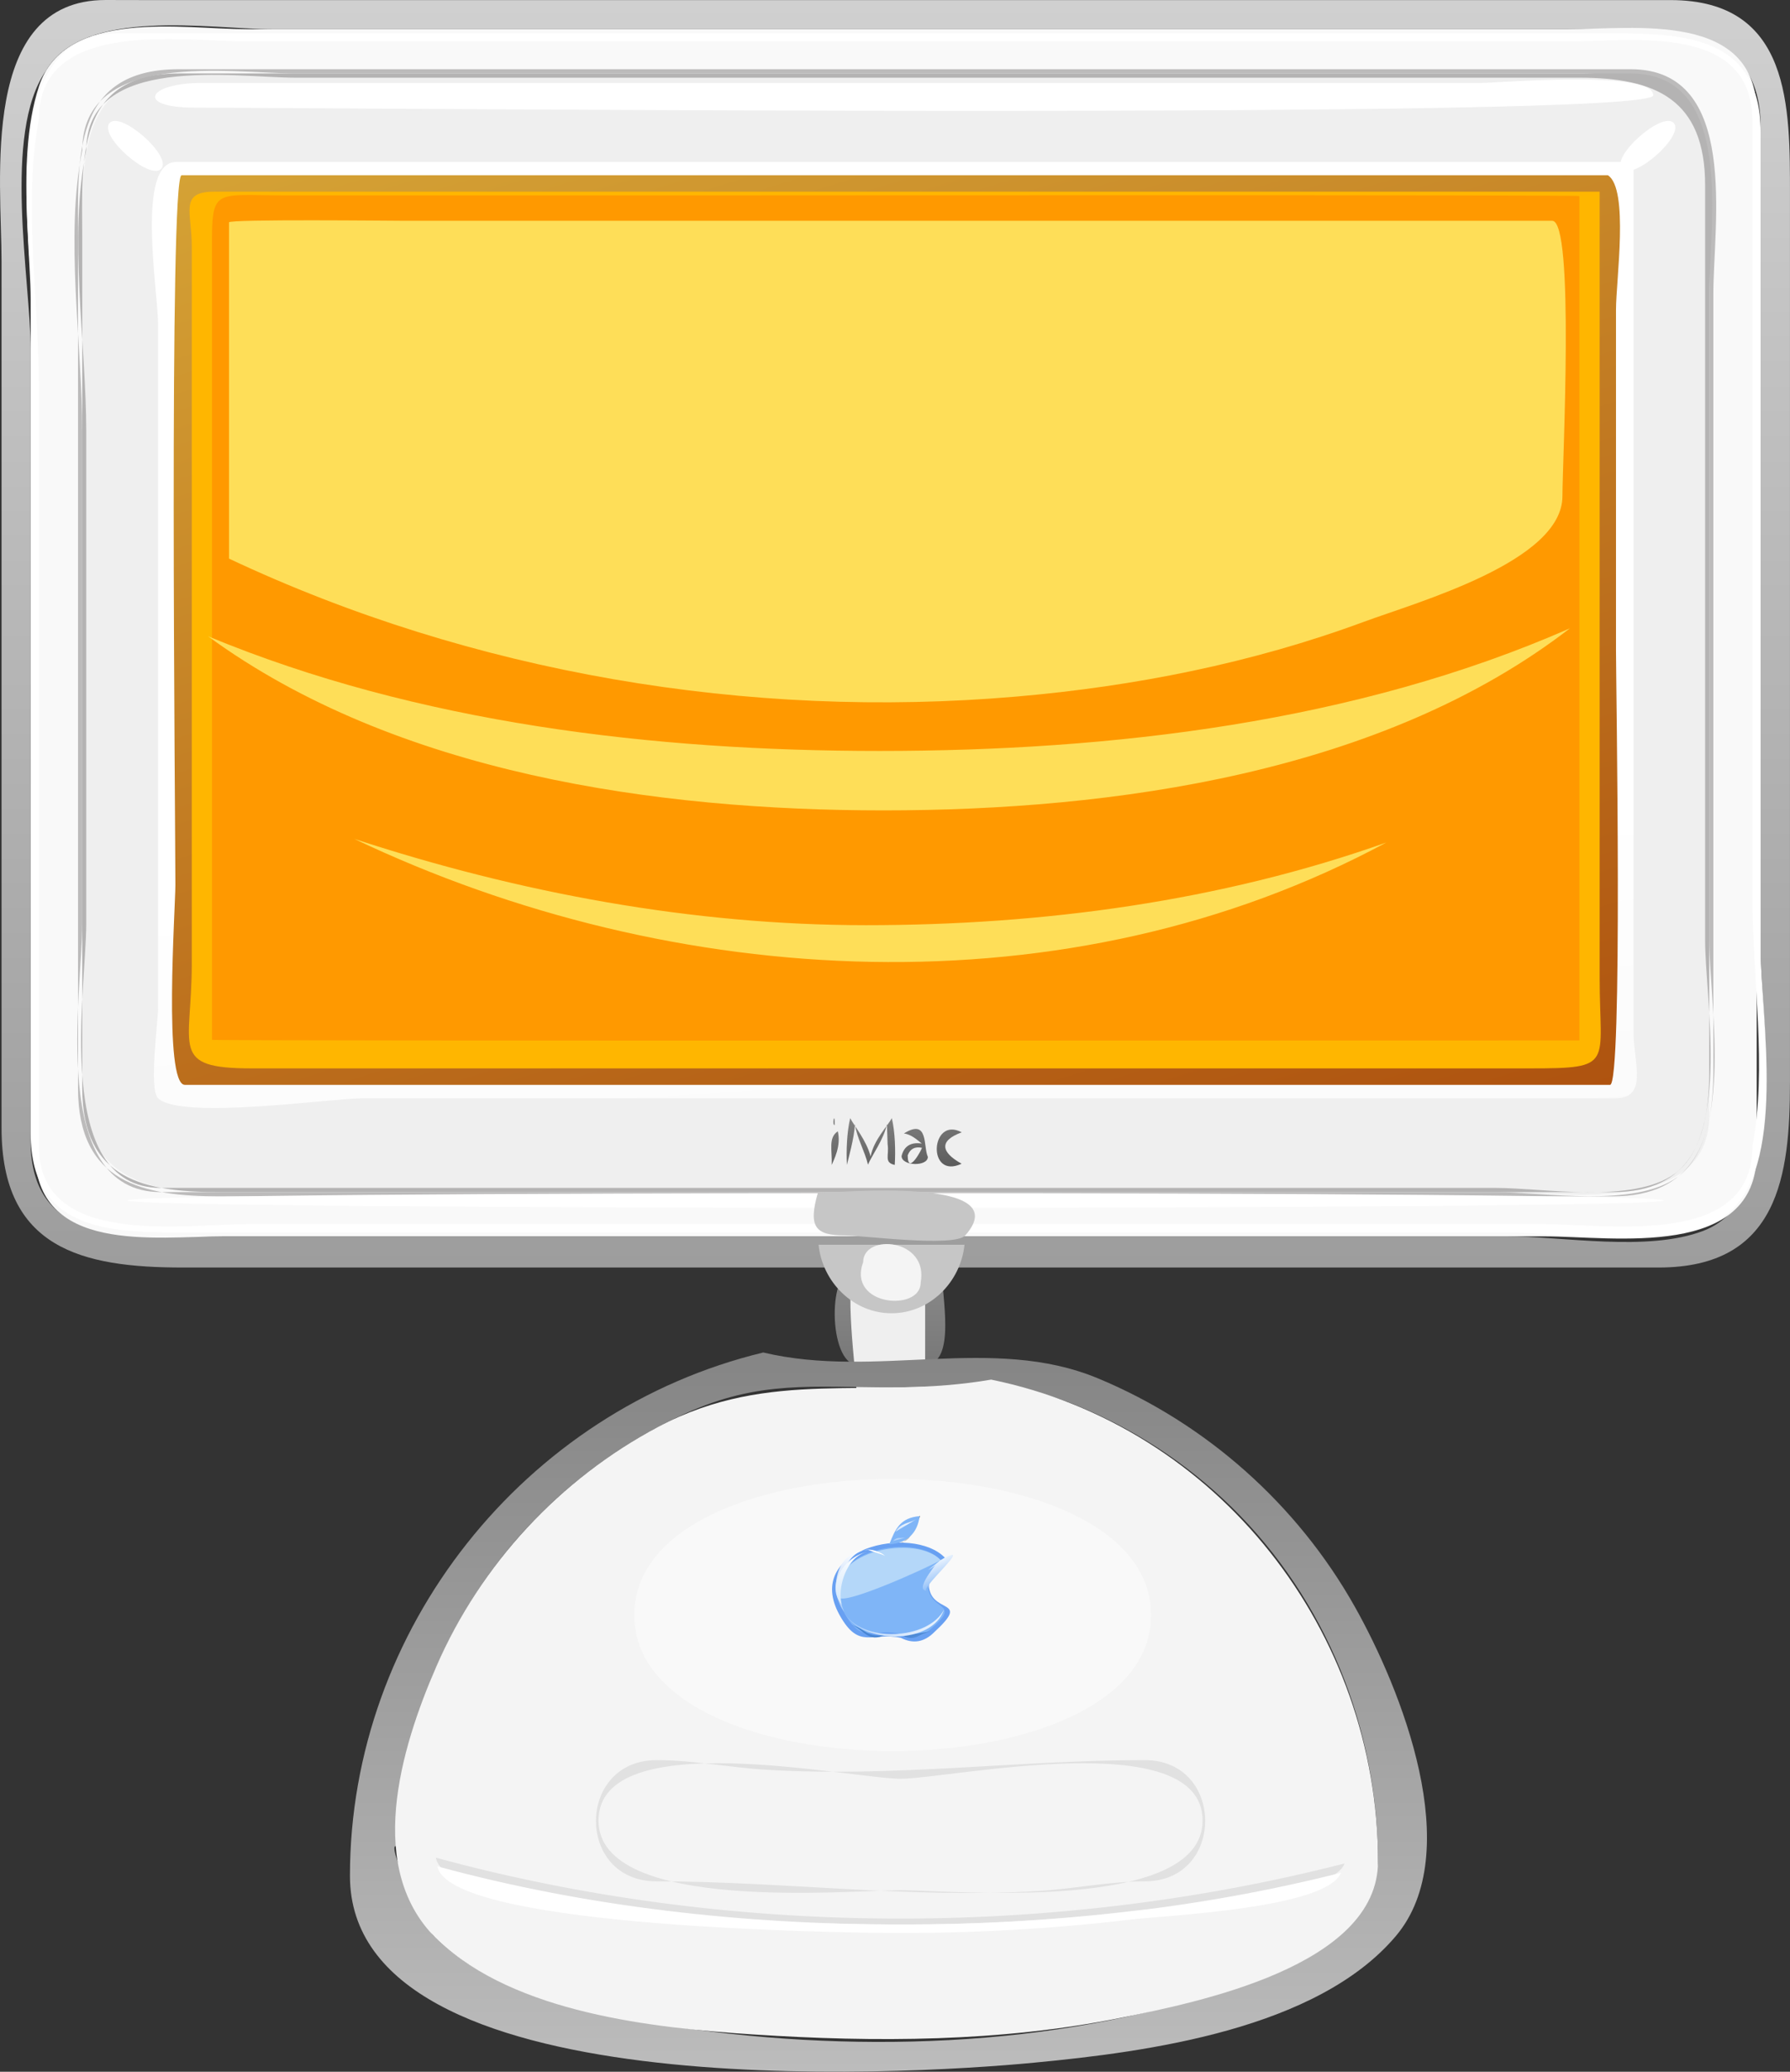<?xml version="1.0" encoding="UTF-8" standalone="no"?>
<!-- Generator: Adobe Illustrator 12.0.0, SVG Export Plug-In . SVG Version: 6.00 Build 51448)  -->
<svg
    xmlns:inkscape="http://www.inkscape.org/namespaces/inkscape"
    xmlns:rdf="http://www.w3.org/1999/02/22-rdf-syntax-ns#"
    xmlns="http://www.w3.org/2000/svg"
    xmlns:xlink="http://www.w3.org/1999/xlink"
    xmlns:cc="http://web.resource.org/cc/"
    xmlns:dc="http://purl.org/dc/elements/1.1/"
    xmlns:sodipodi="http://inkscape.sourceforge.net/DTD/sodipodi-0.dtd"
    xmlns:svg="http://www.w3.org/2000/svg"
    xmlns:ns1="http://sozi.baierouge.fr"
    id="Layer_1"
    style="enable-background:new 0 0 117.292 135.714"
    space="preserve"
    sodipodi:docname="schermomac.svg"
    viewBox="0 0 117.292 135.714"
    sodipodi:version="0.32"
    version="1.1"
    inkscape:version="0.42"
    sodipodi:docbase="F:\openclip\svg da inviare"
  >
  <rect x="0" y="0" width="117.292" height="135.714" fill="#333333" stroke="none"/>
  <defs
      id="defs431"
    >
    <linearGradient
        id="XMLID_58_"
        y2="456.65"
        gradientUnits="userSpaceOnUse"
        y1="456.65"
        gradientTransform="matrix(0 51.625 51.625 0 -23516 12294)"
        x2="-235.64"
        x1="-237.27"
      >
      <stop
          id="stop6"
          style="stop-color:#FFFFFF"
          offset="0"
      />
      <stop
          id="stop8"
          style="stop-color:#000000"
          offset="1"
      />
    </linearGradient
    >
    <linearGradient
        id="XMLID_59_"
        y2="467.83"
        gradientUnits="userSpaceOnUse"
        y1="467.83"
        gradientTransform="matrix(0 -132.9 -132.9 0 62236 -33164)"
        x2="-249.36"
        x1="-250.99"
      >
      <stop
          id="stop15"
          style="stop-color:#FFFFFF"
          offset="0"
      />
      <stop
          id="stop17"
          style="stop-color:#000000"
          offset="1"
      />
    </linearGradient
    >
    <linearGradient
        id="XMLID_60_"
        y2="463.08"
        gradientUnits="userSpaceOnUse"
        y1="463.08"
        gradientTransform="matrix(0 254.99 254.99 0 -1.1802e5 62417)"
        x2="-243.46"
        x1="-245.08"
      >
      <stop
          id="stop22"
          style="stop-color:#FFFFFF"
          offset="0"
      />
      <stop
          id="stop24"
          style="stop-color:#000000"
          offset="1"
      />
    </linearGradient
    >
    <linearGradient
        id="XMLID_61_"
        y2="454.01"
        gradientUnits="userSpaceOnUse"
        y1="454.01"
        gradientTransform="matrix(2.913 41.908 41.908 -2.913 -18280 11256)"
        x2="-234.08"
        x1="-235.7"
      >
      <stop
          id="stop39"
          style="stop-color:#FFFFFF"
          offset="0"
      />
      <stop
          id="stop41"
          style="stop-color:#EFEFEF"
          offset="1"
      />
    </linearGradient
    >
    <linearGradient
        id="XMLID_62_"
        y2="460.58"
        gradientUnits="userSpaceOnUse"
        y1="460.58"
        gradientTransform="matrix(40.973 125.91 125.91 -40.973 -47948 49587)"
        x2="-243.05"
        x1="-244.66"
      >
      <stop
          id="stop50"
          style="stop-color:#FFFA5F"
          offset="0"
      />
      <stop
          id="stop52"
          style="stop-color:#9F3300"
          offset="1"
      />
    </linearGradient
    >
    <linearGradient
        id="XMLID_77_"
        y2="468.08"
        gradientUnits="userSpaceOnUse"
        y1="468.08"
        gradientTransform="matrix(0 -132.9 -132.9 0 62236 -33164)"
        x2="-250.45"
        x1="-250.45"
      >
      <stop
          id="stop224"
          style="stop-color:#FFFFFF"
          offset="0"
      />
      <stop
          id="stop226"
          style="stop-color:#FFFFFF"
          offset="1"
      />
    </linearGradient
    >
    <linearGradient
        id="XMLID_79_"
        y2="436.69"
        gradientUnits="userSpaceOnUse"
        y1="436.69"
        gradientTransform="matrix(1.177 16.136 16.136 -1.177 -6736.5 4090)"
        x2="-216.28"
        x1="-217.85"
      >
      <stop
          id="stop245"
          style="stop-color:#FFFFFF"
          offset="0"
      />
      <stop
          id="stop247"
          style="stop-color:#000000"
          offset="1"
      />
    </linearGradient
    >
    <linearGradient
        id="XMLID_80_"
        y2="436.79"
        gradientUnits="userSpaceOnUse"
        y1="436.79"
        gradientTransform="matrix(1.177 16.143 16.143 -1.177 -6738.5 4091.8)"
        x2="-216.26"
        x1="-217.89"
      >
      <stop
          id="stop252"
          style="stop-color:#FFFFFF"
          offset="0"
      />
      <stop
          id="stop254"
          style="stop-color:#000000"
          offset="1"
      />
    </linearGradient
    >
    <linearGradient
        id="XMLID_81_"
        y2="436.84"
        gradientUnits="userSpaceOnUse"
        y1="436.84"
        gradientTransform="matrix(1.178 16.158 16.158 -1.178 -6743.1 4096.6)"
        x2="-216.35"
        x1="-217.96"
      >
      <stop
          id="stop259"
          style="stop-color:#FFFFFF"
          offset="0"
      />
      <stop
          id="stop261"
          style="stop-color:#000000"
          offset="1"
      />
    </linearGradient
    >
    <linearGradient
        id="XMLID_82_"
        y2="436.95"
        gradientUnits="userSpaceOnUse"
        y1="436.95"
        gradientTransform="matrix(1.181 16.19 16.19 -1.181 -6755.6 4104.9)"
        x2="-216.34"
        x1="-218.04"
      >
      <stop
          id="stop266"
          style="stop-color:#FFFFFF"
          offset="0"
      />
      <stop
          id="stop268"
          style="stop-color:#000000"
          offset="1"
      />
    </linearGradient
    >
    <radialGradient
        id="XMLID_83_"
        gradientUnits="userSpaceOnUse"
        cy="-226.36"
        cx="-732.44"
        gradientTransform="matrix(.856 0 0 -.746 686.49 -67.649)"
        r="1.93"
      >
      <stop
          id="stop283"
          style="stop-color:#E5E5E5"
          offset="0"
      />
      <stop
          id="stop285"
          style="stop-color:#656565"
          offset="1"
      />
    </radialGradient
    >
    <linearGradient
        id="XMLID_84_"
        y2="241.2"
        gradientUnits="userSpaceOnUse"
        y1="241.2"
        gradientTransform="matrix(-.227 1.468 1.468 .227 -263.37 -158.17)"
        x2="139.8"
        x1="138.19"
      >
      <stop
          id="stop296"
          style="stop-color:#FFFFFF"
          offset="0"
      />
      <stop
          id="stop298"
          style="stop-color:#7FB5F7"
          offset="1"
      />
    </linearGradient
    >
    <radialGradient
        id="XMLID_85_"
        gradientUnits="userSpaceOnUse"
        cy="322.35"
        cx="-361.21"
        gradientTransform="matrix(3.644 0 0 -3.644 1372.4 1284.6)"
        r="1.544"
      >
      <stop
          id="stop305"
          style="stop-color:#8BBBFF"
          offset="0"
      />
      <stop
          id="stop307"
          style="stop-color:#0D56AC"
          offset="1"
      />
    </radialGradient
    >
    <radialGradient
        id="XMLID_86_"
        gradientUnits="userSpaceOnUse"
        cy="275.18"
        cx="-398.62"
        gradientTransform="matrix(2.733 0 0 -2.733 1149.9 861.02)"
        r="1.457"
      >
      <stop
          id="stop312"
          style="stop-color:#8BBBFF"
          offset="0"
      />
      <stop
          id="stop314"
          style="stop-color:#0D56AC"
          offset="1"
      />
    </radialGradient
    >
    <linearGradient
        id="XMLID_87_"
        y2="379.34"
        gradientUnits="userSpaceOnUse"
        y1="379.34"
        gradientTransform="matrix(-.596 3.854 3.854 .596 -1464.9 260.88)"
        x2="-98.363"
        x1="-99.984"
      >
      <stop
          id="stop319"
          style="stop-color:#FFFFFF"
          offset="0"
      />
      <stop
          id="stop321"
          style="stop-color:#68A0F2"
          offset="1"
      />
    </linearGradient
    >
    <linearGradient
        id="XMLID_88_"
        y2="379.23"
        gradientUnits="userSpaceOnUse"
        y1="379.23"
        gradientTransform="matrix(-.596 3.854 3.854 .596 -1464.9 260.88)"
        x2="-98.364"
        x1="-99.981"
      >
      <stop
          id="stop326"
          style="stop-color:#FFFFFF"
          offset="0"
      />
      <stop
          id="stop328"
          style="stop-color:#7FB5F7"
          offset="1"
      />
    </linearGradient
    >
    <linearGradient
        id="XMLID_89_"
        y2="379.34"
        gradientUnits="userSpaceOnUse"
        y1="379.34"
        gradientTransform="matrix(-.596 3.854 3.854 .596 -1464.9 260.88)"
        x2="-98.362"
        x1="-99.984"
      >
      <stop
          id="stop333"
          style="stop-color:#FFFFFF"
          offset="0"
      />
      <stop
          id="stop335"
          style="stop-color:#B4D7F9"
          offset="1"
      />
    </linearGradient
    >
    <linearGradient
        id="XMLID_90_"
        y2="-4.878"
        gradientUnits="userSpaceOnUse"
        y1="-4.878"
        gradientTransform="matrix(.539 1.148 1.148 -.539 75.68 119.87)"
        x2="-15.987"
        x1="-17.602"
      >
      <stop
          id="stop340"
          style="stop-color:#FFFFFF"
          offset="0"
      />
      <stop
          id="stop342"
          style="stop-color:#F9F9F9"
          offset="1"
      />
    </linearGradient
    >
    <linearGradient
        id="XMLID_91_"
        y2="-4.71"
        gradientUnits="userSpaceOnUse"
        y1="-4.71"
        gradientTransform="matrix(.539 1.148 1.148 -.539 75.68 119.87)"
        x2="-15.985"
        x1="-17.602"
      >
      <stop
          id="stop347"
          style="stop-color:#FFFFFF"
          offset="0"
      />
      <stop
          id="stop349"
          style="stop-color:#68A0F2"
          offset="1"
      />
    </linearGradient
    >
    <linearGradient
        id="XMLID_92_"
        y2="-4.487"
        gradientUnits="userSpaceOnUse"
        y1="-4.487"
        gradientTransform="matrix(.539 1.148 1.148 -.539 75.68 119.87)"
        x2="-15.983"
        x1="-17.63"
      >
      <stop
          id="stop354"
          style="stop-color:#FFFFFF"
          offset="0"
      />
      <stop
          id="stop356"
          style="stop-color:#7FB5F7"
          offset="1"
      />
    </linearGradient
    >
    <linearGradient
        id="XMLID_93_"
        y2="-4.509"
        gradientUnits="userSpaceOnUse"
        y1="-4.509"
        gradientTransform="matrix(.539 1.148 1.148 -.539 75.68 119.87)"
        x2="-16.041"
        x1="-17.58"
      >
      <stop
          id="stop361"
          style="stop-color:#FFFFFF"
          offset="0"
      />
      <stop
          id="stop363"
          style="stop-color:#B4D7F9"
          offset="1"
      />
    </linearGradient
    >
    <radialGradient
        id="XMLID_94_"
        gradientUnits="userSpaceOnUse"
        cy="380.9"
        cx="-314.55"
        gradientTransform="matrix(6.141 0 0 -6.141 1990.7 2446.1)"
        r=".009"
      >
      <stop
          id="stop368"
          style="stop-color:#8BBBFF"
          offset="0"
      />
      <stop
          id="stop370"
          style="stop-color:#0D56AC"
          offset="1"
      />
    </radialGradient
    >
    <linearGradient
        id="XMLID_95_"
        y2="581.58"
        gradientUnits="userSpaceOnUse"
        y1="581.58"
        gradientTransform="matrix(-4.005 -4.005 -4.005 4.005 1348.8 -3259)"
        x2="-258.12"
        x1="-259.74"
      >
      <stop
          id="stop375"
          style="stop-color:#FFFFFF"
          offset="0"
      />
      <stop
          id="stop377"
          style="stop-color:#68A0F2"
          offset="1"
      />
    </linearGradient
    >
    <linearGradient
        id="XMLID_96_"
        y2="581.16"
        gradientUnits="userSpaceOnUse"
        y1="581.16"
        gradientTransform="matrix(-4.005 -4.005 -4.005 4.005 1348.8 -3259)"
        x2="-258.13"
        x1="-259.72"
      >
      <stop
          id="stop382"
          style="stop-color:#FFFFFF"
          offset="0"
      />
      <stop
          id="stop384"
          style="stop-color:#7FB5F7"
          offset="1"
      />
    </linearGradient
    >
  </defs
  >
  <sodipodi:namedview
      id="base"
      bordercolor="#666666"
      inkscape:pageshadow="2"
      inkscape:window-width="787"
      pagecolor="#ffffff"
      inkscape:zoom="2.6526484"
      inkscape:window-x="88"
      borderopacity="1.0"
      inkscape:current-layer="Layer_1"
      inkscape:cx="58.646354"
      inkscape:cy="67.857286"
      inkscape:window-y="116"
      inkscape:window-height="510"
      inkscape:pageopacity="0.0"
  />
  <path
      id="path10"
      style="fill:url(#XMLID_58_)"
      d="m56.132 83.031c-1.991-0.079-1.838 6.28 0 6.367v-6.367m5.566 0c-2.095 0.202-1.078 4.387-1.078 6.376 2.08-0.091 1.078-4.554 1.078-6.376"
  />
  <path
      id="path12"
      style="fill:#efefef"
      d="m60.62 93.855c-3.418 0-4.487 1.007-4.487-2.475 0-1.399-0.921-7.489 0-8.48 0.387-0.414 3.404 0 4.021 0 0.916 0 0.467 1.729 0.467 2.474-0.001 2.826-0.001 5.655-0.001 8.481"
  />
  <path
      id="path19"
      style="fill:url(#XMLID_59_)"
      d="m25.772 121.42c0.307 0.09 0.171 0.05 0 0m0.19-0.48c0.242-7.88 3.443-15.49 8.876-21.187 2.864-3.005 6.304-5.452 10.085-7.165 4.853-2.199 8.35-1.704 13.497-1.704 4.418 0 7.58-0.609 11.811 1.057 3.896 1.534 7.474 3.852 10.467 6.781 6.208 6.078 9.598 14.558 9.598 23.218-0.337 4.72-5.79 6.94-9.645 8.26-11.597 4.04-25.243 4.33-37.314 2.43-5.003-0.8-11.282-2.09-14.955-5.85-0.512-0.53-3.124-6.05-2.42-5.84m24.052-32.342c-15.66 3.771-27.083 18.152-27.083 34.282 0 15.18 36.204 13.07 44.829 12.24 7.504-0.71 18.548-2.2 23.701-8.29 4.633-5.48 0.357-16.18-2.692-21.59-3.765-6.691-9.744-12.009-16.83-14.951-6.915-2.873-14.531 0.067-21.925-1.691"
  />
  <path
      id="path26"
      style="fill:url(#XMLID_60_)"
      d="m3.015 4.63c2.432-4.195 10.813-2.717 14.793-2.717h28.147 58.145c4.86 0 11.27-0.554 11.27 6.452v21.845 32.01c0 4.675 2.05 16.207-3.78 18.418-3.65 1.381-9.14 0.352-12.883 0.352h-28.604-56.831c-4.671 0-11.263 0.643-11.263-6.214v-20.815-31.047c0.001-4.55-1.867-14.177 1.006-18.284m3.899-4.63c-8.285 0-6.812 11.791-6.812 17.134v31.096 25.672c0 7.887 5.291 9.129 11.854 9.129h96.734c7.86 0 8.6-6.027 8.6-12.123v-29.047-29.047c0-5.754 0.1-12.809-7.83-12.809h-100.15c-0.797 0-1.597-0.005-2.396-0.005"
  />
  <path
      id="path28"
      style="fill:#f9f9f9"
      d="m115.11 75.558c0 6.976-9.42 5.433-13.9 5.433h-27.174-59.38c-4.473 0-12.369 1.21-12.369-5.572v-19.57-32.391c0-5.247-1.425-12.714 0.276-17.829 1.703-5.115 9.472-3.716 13.608-3.716h27.171 59.378c4.38 0 12.39-1.211 12.39 5.469v18.453 49.723"
  />
  <path
      id="path30"
      style="fill:#ffffff"
      d="m7.721 2.191c-7.881 0-5.711 12.512-5.711 17.422v31.796 22.825c0 6.747 5.778 6.495 10.623 6.495h57.471 28.604c3.732 0 11.002 1.317 14.322-1.091 4.15-3.015 2.34-13.146 2.34-17.418v-32.01-21.542c0-6.737-5.79-6.478-10.62-6.478-32.346 0.001-64.687 0.001-97.029 0.001m-5.172 72.9v-49.836c0-5.45-1.043-12.066 0-17.442 0-6.645 9.38-5.098 13.622-5.098h60.439 26.11c4.25 0 12.11-1.234 12.11 5.239v50.88c0 5.08 0.97 11.245 0 16.258 0 6.647-9.38 5.1-13.62 5.1h-59.159-25.88c-4.243-0.002-13.622 1.546-13.622-5.101"
  />
  <path
      id="path32"
      style="fill:#efefef"
      d="m112 73.052c0 6.658-9.75 5.039-13.978 5.039h-27.943-56.183c-5.158 0-8.506-1.56-8.506-7.326v-26.607-29.37c0-5.109 0.142-9.976 6.678-9.976h91.432c4 0 8.5 0.239 8.5 5.637v19.083 43.52"
  />
  <path
      id="path34"
      style="fill:#bcbbbb"
      d="m10.534 78.091c-7.41 0-5.144-13.063-5.144-17.569v-32.243c0-5.721-1.151-12.792 0-18.426 0-6.66 9.758-5.041 13.982-5.041h60.899 23.229c5.16 0 8.5 1.562 8.5 7.328v49.472c0 3.811 1.63 12.827-2.1 15.507-2.81 2.018-8.72 0.972-11.877 0.972h-87.489m96.326-73.556h-95.144c-7.031 0-6.603 5.889-6.603 11.047v29.923 25.778c0 6.207 4.252 7.086 9.341 7.086h91.226c5.3 0 6.59-3.689 6.59-8.184v-23.34-27.62c0-4.539 1.74-14.69-5.41-14.69"
  />
  <path
      id="path36"
      style="fill:#b4b3b3"
      d="m10.534 77.816c-7.133 0-4.882-12.998-4.882-17.294v-32.243c0-5.692-1.187-12.827 0-18.426 0-6.382 9.704-4.764 13.72-4.764h60.899 23.229c5.01 0 8.23 1.437 8.23 7.051v49.472c0 3.681 1.62 12.679-2 15.283-2.75 1.976-8.62 0.922-11.707 0.922-29.163-0.001-58.327-0.001-87.489-0.001m96.326-73.004h-95.144c-6.832 0-6.326 5.762-6.326 10.77v29.923 25.778c0 6.048 4.118 6.808 9.064 6.808h91.226c5.14 0 6.32-3.553 6.32-7.905v-23.34-27.62c0-4.352 1.75-14.414-5.14-14.414"
  />
  <path
      id="path43"
      style="fill:url(#XMLID_61_)"
      d="m107.04 10.61h-95.495c-2.66 0-1.187 8.502-1.187 10.618v31.941 12.907c0 0.794-0.609 5.286 0 5.868 1.495 1.432 11.401 0 13.367 0h82.125c2.17 0 1.19-2.388 1.19-4.295v-20.985-36.054"
  />
  <path
      id="path45"
      style="fill:#ffb600"
      d="m105.36 70.526h-93.099c-0.472 0-0.232-43.628-0.232-47.532 0-2.201-1.529-10.975 1.235-10.975h20.192 71.664c0.47 0 0.24 52.759 0.24 58.507"
  />
  <path
      id="path47"
      style="fill:#ff9900"
      d="m103.49 68.158c-8.464 0-89.596 0.042-89.596-0.042v-50.706c0-5.27-0.312-4.61 4.869-4.61h25.889c4.093 0 58.838-0.044 58.838 0.043v55.315"
  />
  <path
      id="path54"
      style="fill:url(#XMLID_62_)"
      d="m105.36 11.48h-93.462c-0.834 0-0.406 42.547-0.406 46.486 0 1.5-0.792 13.1 0.622 13.1h18.093 75.293c0.84 0 0.39-26.185 0.39-28.439v-22.338c0-1.932 0.86-7.905-0.53-8.809m-0.54 1.076v51.509c0 5.686 1.01 5.922-4.54 5.922h-25.48-58.312c-5.422 0-3.922-1.351-3.922-6.818v-31.291-15.767c0-2.21-0.836-3.555 1.471-3.555h28.549 62.234"
  />
  <path
      id="path56"
      style="fill:#f4f4f4"
      d="m64.946 90.374c-7.862 1.358-14.428-0.818-21.807 3.089-6.441 3.41-11.635 8.997-14.542 15.687-2.343 5.39-4.758 13.36 0.139 17.98 5.036 4.74 14.028 5.71 20.612 6.14 7.984 0.52 16.226 0.5 24.095-1.09 4.95-1 16.853-3.37 16.853-10.24-0.001-15.06-10.473-28.526-25.35-31.566"
  />
  <path
      id="path58"
      style="fill:#fede58"
      d="m15.007 36.594c15.947 7.506 34.04 10.547 51.563 9.039 7.759-0.667 15.478-2.194 22.791-4.897 3.517-1.299 13.019-3.947 13.019-8.233 0-2.271 0.81-18.04-0.67-18.04h-18.092-57.166c-0.732 0-11.445-0.117-11.445 0.103v22.028"
  />
  <path
      id="path60"
      style="fill:#fede58"
      d="m56.745 60.606c-11.369 0-22.752-2.118-33.537-5.656 20.952 9.97 46.817 11.44 67.636 0.239-10.911 3.87-22.554 5.417-34.099 5.417"
  />
  <path
      id="path62"
      style="fill:#ffffff"
      d="m109.03 78.637c0 0.645-100.67 0.645-100.67 0-0.002-0.644 100.67-0.644 100.67 0"
  />
  <path
      id="path64"
      style="fill:#e1e1e1"
      d="m59.018 116.52c3.235 0 19.783-3.59 19.783 2.74 0 6.12-16.535 4.56-19.783 4.56-3.281 0-19.8 1.54-19.8-4.56 0-6.34 16.522-2.74 19.8-2.74m15.996-1.22c-8.29 0-16.453 1.14-24.817 0.63-2.359-0.14-4.803-0.63-7.161-0.63-5.294 0-5.323 7.94-0.03 7.94 8.383 0 16.633 1.15 25.089 0.63 2.282-0.14 4.651-0.63 6.933-0.63 5.266 0 5.255-7.94-0.014-7.94"
  />
  <path
      id="path157"
      style="fill:#e1e1e1"
      d="m28.565 121.69c0.625 4.09 26.817 4.38 30.509 4.38 5.051 0 10.103-0.29 15.118-0.89 2.391-0.28 13.078-0.8 13.911-3.11-19.159 4.91-40.443 4.84-59.538-0.38"
  />
  <path
      id="path190"
      style="fill:#ffffff"
      d="m28.662 122.26c0.738 3.85 24.311 4.27 27.873 4.34 5.846 0.11 11.701-0.16 17.509-0.85 2.446-0.29 12.876-0.73 13.825-3.07-9.389 2.38-19.121 3.39-28.794 3.39-10.226 0-20.532-1.12-30.413-3.81"
  />
  <polyline
      id="polyline228"
      style="fill:url(#XMLID_77_)"
      points="25.772 121.42 25.772 121.42 25.772 121.42 25.772 121.42"
  />
  <polyline
      id="polyline242"
      style="fill:#ffffff"
      points="59.075 126.07 59.075 126.07 59.075 126.07 59.075 126.07 59.075 126.07"
  />
  <path
      id="path249"
      style="fill:url(#XMLID_79_)"
      d="m54.693 73.701c-0.207 0 0.023-1.002 0 0m-0.192 2.61c0.03-1.011-0.234-1.782 0.398-2.204 0.226 0.991-0.261 1.852-0.398 2.204"
  />
  <path
      id="path256"
      style="fill:url(#XMLID_80_)"
      d="m58.163 74.963c-0.016-0.44-0.033-0.884-0.049-1.324-0.164 0.934-1.012 2.093-1.238 2.652-0.215-0.897-0.727-1.741-0.859-2.652-0.022 0.872-0.46 2.343-0.519 2.672-0.056-0.911-0.003-2.184 0.213-3.067 0.227 0.466 1.077 1.473 1.336 2.515 0.206-1.096 1.144-2.022 1.389-2.515 0.215 0.882 0.254 2.161 0.192 3.067-0.726-0.164-0.354-0.628-0.465-1.348"
  />
  <path
      id="path263"
      style="fill:url(#XMLID_81_)"
      d="m60.799 75.782c0 0.652-1.723 0.613-1.723-0.056 0.164-0.649 0.605-0.923 1.323-0.817-0.403-0.332-0.723-0.593-1.168-0.661 1.632-1.013 1.254 0.86 1.568 1.534m-0.391-0.595c-0.462-0.093-0.771 0.072-0.93 0.494 0 1.44 1.022-0.587 0.93-0.494"
  />
  <path
      id="path270"
      style="fill:url(#XMLID_82_)"
      d="m63.009 76.232c-2.297 1.078-2.038-3.154 0.01-2.057-1.505 0.548-1.37 1.302-0.01 2.057"
  />
  <path
      id="path272"
      style="fill:#c6c6c6"
      d="m53.591 78.139c-0.647 2.25-0.154 2.789 1.764 2.789 1.147 0 7.188 0.798 7.895 0 3.469-3.918-8.392-2.789-9.659-2.789"
  />
  <path
      id="path274"
      style="fill:#c6c6c6"
      d="m58.42 86.028c2.509 0 4.534-2.045 4.779-4.489h-9.56c0.246 2.445 2.273 4.489 4.781 4.489"
  />
  <path
      id="path276"
      style="fill:#f4f4f4"
      d="m60.326 84.033c0 1.907-4.828 1.537-3.765-1.359 0-1.892 4.319-1.56 3.765 1.359"
  />
  <path
      id="path278"
      style="fill:#ffffff"
      d="m108.33 6.242c0 1.64-86.533 0.81-95.586 0.81-3.893 0-3.095-1.619 0.473-1.619h22.363 61.495c1.017 0 11.255-0.869 11.255 0.809"
  />
  <path
      id="path280"
      style="fill:#f9f9f9"
      d="m75.422 105.8c0 11.87-33.858 11.88-33.858 0 0-11.897 33.858-11.891 33.858 0"
  />
  <path
      id="path287"
      style="fill:url(#XMLID_83_)"
      d="m60.255 99.318c-0.896 0.802 0.059 1.742-1.952 1.832 0 1.71 2.289-2.159 1.952-1.832"
  />
  <path
      id="path289"
      style="fill:#68a0f2"
      d="m60.853 103.69c0.058-0.74 0.411-1.29 1.063-1.65-2.14-2.207-9.325-0.6-6.9 3.76 1.277 2.3 2.12 1.09 4.017 1.49 0.795 0.41 1.523 0.29 2.184-0.37 2.522-2.33-0.364-1.06-0.364-3.23"
  />
  <path
      id="path291"
      style="fill:#7fb5f7"
      d="m60.794 103.75c0.282-0.52 0.563-1.03 0.845-1.55-1.854-1.98-8.505-0.48-6.308 3.47 1.175 2.11 1.938 0.95 3.656 1.36 0.712 0.35 1.374 0.25 1.989-0.31 2.189-1.83-0.182-1.11-0.182-2.97"
  />
  <path
      id="path293"
      style="fill:#7fb5f7"
      d="m58.274 101.16c0.392-1.02 0.727-1.734 1.981-1.842-0.117 1.072-0.81 1.792-1.981 1.842"
  />
  <path
      id="path300"
      style="fill:url(#XMLID_84_)"
      d="m59.323 100.73c-0.414 0.06-0.534-0.07-0.815 0.22 0.272-0.07 0.543-0.15 0.815-0.22m0.715-1.207c-0.471 0.283-1.018 0.224-1.354 0.817 0.424-0.27 1.093-0.659 1.354-0.817"
  />
  <path
      id="path302"
      style="fill:#b4d7f9"
      d="m54.966 104.62c0.156 0.61 5.574-1.8 6.673-2.42-1.573-1.68-7.368-0.67-6.673 2.42"
  />
  <path
      id="path309"
      style="fill:url(#XMLID_85_)"
      d="m55.797 106.44c0.86 0.33 1.071 1.21 2.227 0.64-1.186 0.24-1.233-0.32-2.227-0.64"
  />
  <path
      id="path316"
      style="fill:url(#XMLID_86_)"
      d="m61.028 106.86c-0.785 0.12-1.184 0.22-1.974 0.22 0.862 0.54 1.152-0.06 1.974-0.22"
  />
  <path
      id="path323"
      style="fill:url(#XMLID_87_)"
      d="m56.89 101.53c-2.079 0-2.594 2.5-1.668 3.93-0.786-1.62 0.556-5.08 2.721-3.58-0.351-0.11-0.701-0.23-1.053-0.35"
  />
  <path
      id="path330"
      style="fill:url(#XMLID_88_)"
      d="m54.99 103.21c-0.198 0.75-0.136 1.75 0.328 2.39-0.32-0.81-0.472-1.51-0.328-2.39m0.219-0.54c-0.003 0.01-0.003 0.01 0 0m0.072-0.11c-0.027 0.04-0.027 0.04 0 0m1.528-0.9c-0.499 0.28-0.999 0.57-1.498 0.85 0.499-0.28 0.999-0.57 1.498-0.85m0.06-0.01c-0.076 0.01-0.076 0.01 0 0m0.086-0.01c-0.063 0.01-0.063 0.01 0 0m0.09 0c-0.045 0-0.045 0 0 0"
  />
  <path
      id="path337"
      style="fill:url(#XMLID_89_)"
      d="m57.138 101.64c-1.49 0-3.19 2.05-1.976 3.49-0.422-1.59 0.877-4.38 2.834-3.2-0.225-0.21-0.511-0.31-0.858-0.29"
  />
  <path
      id="path344"
      style="fill:url(#XMLID_90_)"
      d="m61.157 102.73c-0.1 0.29-0.201 0.58-0.3 0.87 0.099-0.29 0.2-0.58 0.3-0.87"
  />
  <path
      id="path351"
      style="fill:url(#XMLID_91_)"
      d="m61.639 102.2c-0.673 0.55-0.942 1.18-0.813 1.89 0.13-0.8 0.464-1.21 0.813-1.89"
  />
  <path
      id="path358"
      style="fill:url(#XMLID_92_)"
      d="m61.639 102.2c-0.224 0.13-1.809 2.02-0.876 2.02-0.717 0 3.358-3.45 0.876-2.02"
  />
  <path
      id="path365"
      style="fill:url(#XMLID_93_)"
      d="m61.639 102.2c-0.276 0.22-0.552 0.44-0.828 0.65 0.305-0.17 0.581-0.39 0.828-0.65"
  />
  <path
      id="path372"
      style="fill:url(#XMLID_94_)"
      d="m58.489 106.97c-1.729 0 1.896 0 0 0"
  />
  <path
      id="path379"
      style="fill:url(#XMLID_95_)"
      d="m57.109 107.23c0.096 0 0.096 0 0 0m-1.596-1.26c0.368 0.63 0.896 1.04 1.579 1.25-0.682-0.21-1.209-0.63-1.579-1.25m-0.071-0.11c0.074 0.11 0.074 0.11 0 0"
  />
  <path
      id="path386"
      style="fill:url(#XMLID_96_)"
      d="m61.859 105.44c-1.045 2.02-5.426 2.19-6.558 0.17 1.162 2.16 5.797 2.14 6.558-0.17"
  />
  <g
      id="g388"
    >
    <defs
        id="defs390"
      >
      <path
          id="XMLID_52_"
          d="m57.93 107.06c-0.522 0.25 0.132-0.06 0 0"
      />
    </defs
    >
    <clipPath
        id="XMLID_97_"
      >
      <use
          id="use394"
          xlink:href="#XMLID_52_"
          height="135.714"
          width="117.292"
          y="0"
          x="0"
      />
    </clipPath
    >
  </g
  >
  <g
      id="g400"
    >
    <defs
        id="defs402"
      >
      <path
          id="XMLID_54_"
          d="m59.12 107.07c-0.133-0.07 0.509 0.25 0 0"
      />
    </defs
    >
    <clipPath
        id="XMLID_98_"
      >
      <use
          id="use406"
          xlink:href="#XMLID_54_"
          height="135.714"
          width="117.292"
          y="0"
          x="0"
      />
    </clipPath
    >
  </g
  >
  <g
      id="g412"
    >
    <defs
        id="defs414"
      >
      <path
          id="XMLID_56_"
          d="m59.011 107.04c0.071 0.03 0.207 0.05 0 0m-0.527-0.07c-1.743 0 0.816 0 0 0"
      />
    </defs
    >
    <clipPath
        id="XMLID_99_"
      >
      <use
          id="use418"
          xlink:href="#XMLID_56_"
          height="135.714"
          width="117.292"
          y="0"
          x="0"
      />
    </clipPath
    >
  </g
  >
  <path
      id="path424"
      style="fill:#ffffff"
      d="m10.568 11.051c-0.725 0.827-4.119-2.159-3.392-2.988 0.725-0.825 4.118 2.166 3.392 2.988"
  />
  <path
      id="path426"
      style="fill:#ffffff"
      d="m106.28 11.051c0.73 0.827 4.12-2.161 3.4-2.988-0.73-0.825-4.12 2.166-3.4 2.988"
  />
  <path
      id="path428"
      style="fill:#fede58"
      d="m57.637 49.193c-14.796 0-30.238-1.805-44.005-7.512 12.324 9.007 29.409 11.405 44.265 11.405 15.055 0 32.684-2.434 44.973-11.926-14.036 6.165-30.037 8.033-45.233 8.033"
  />
</svg
>
